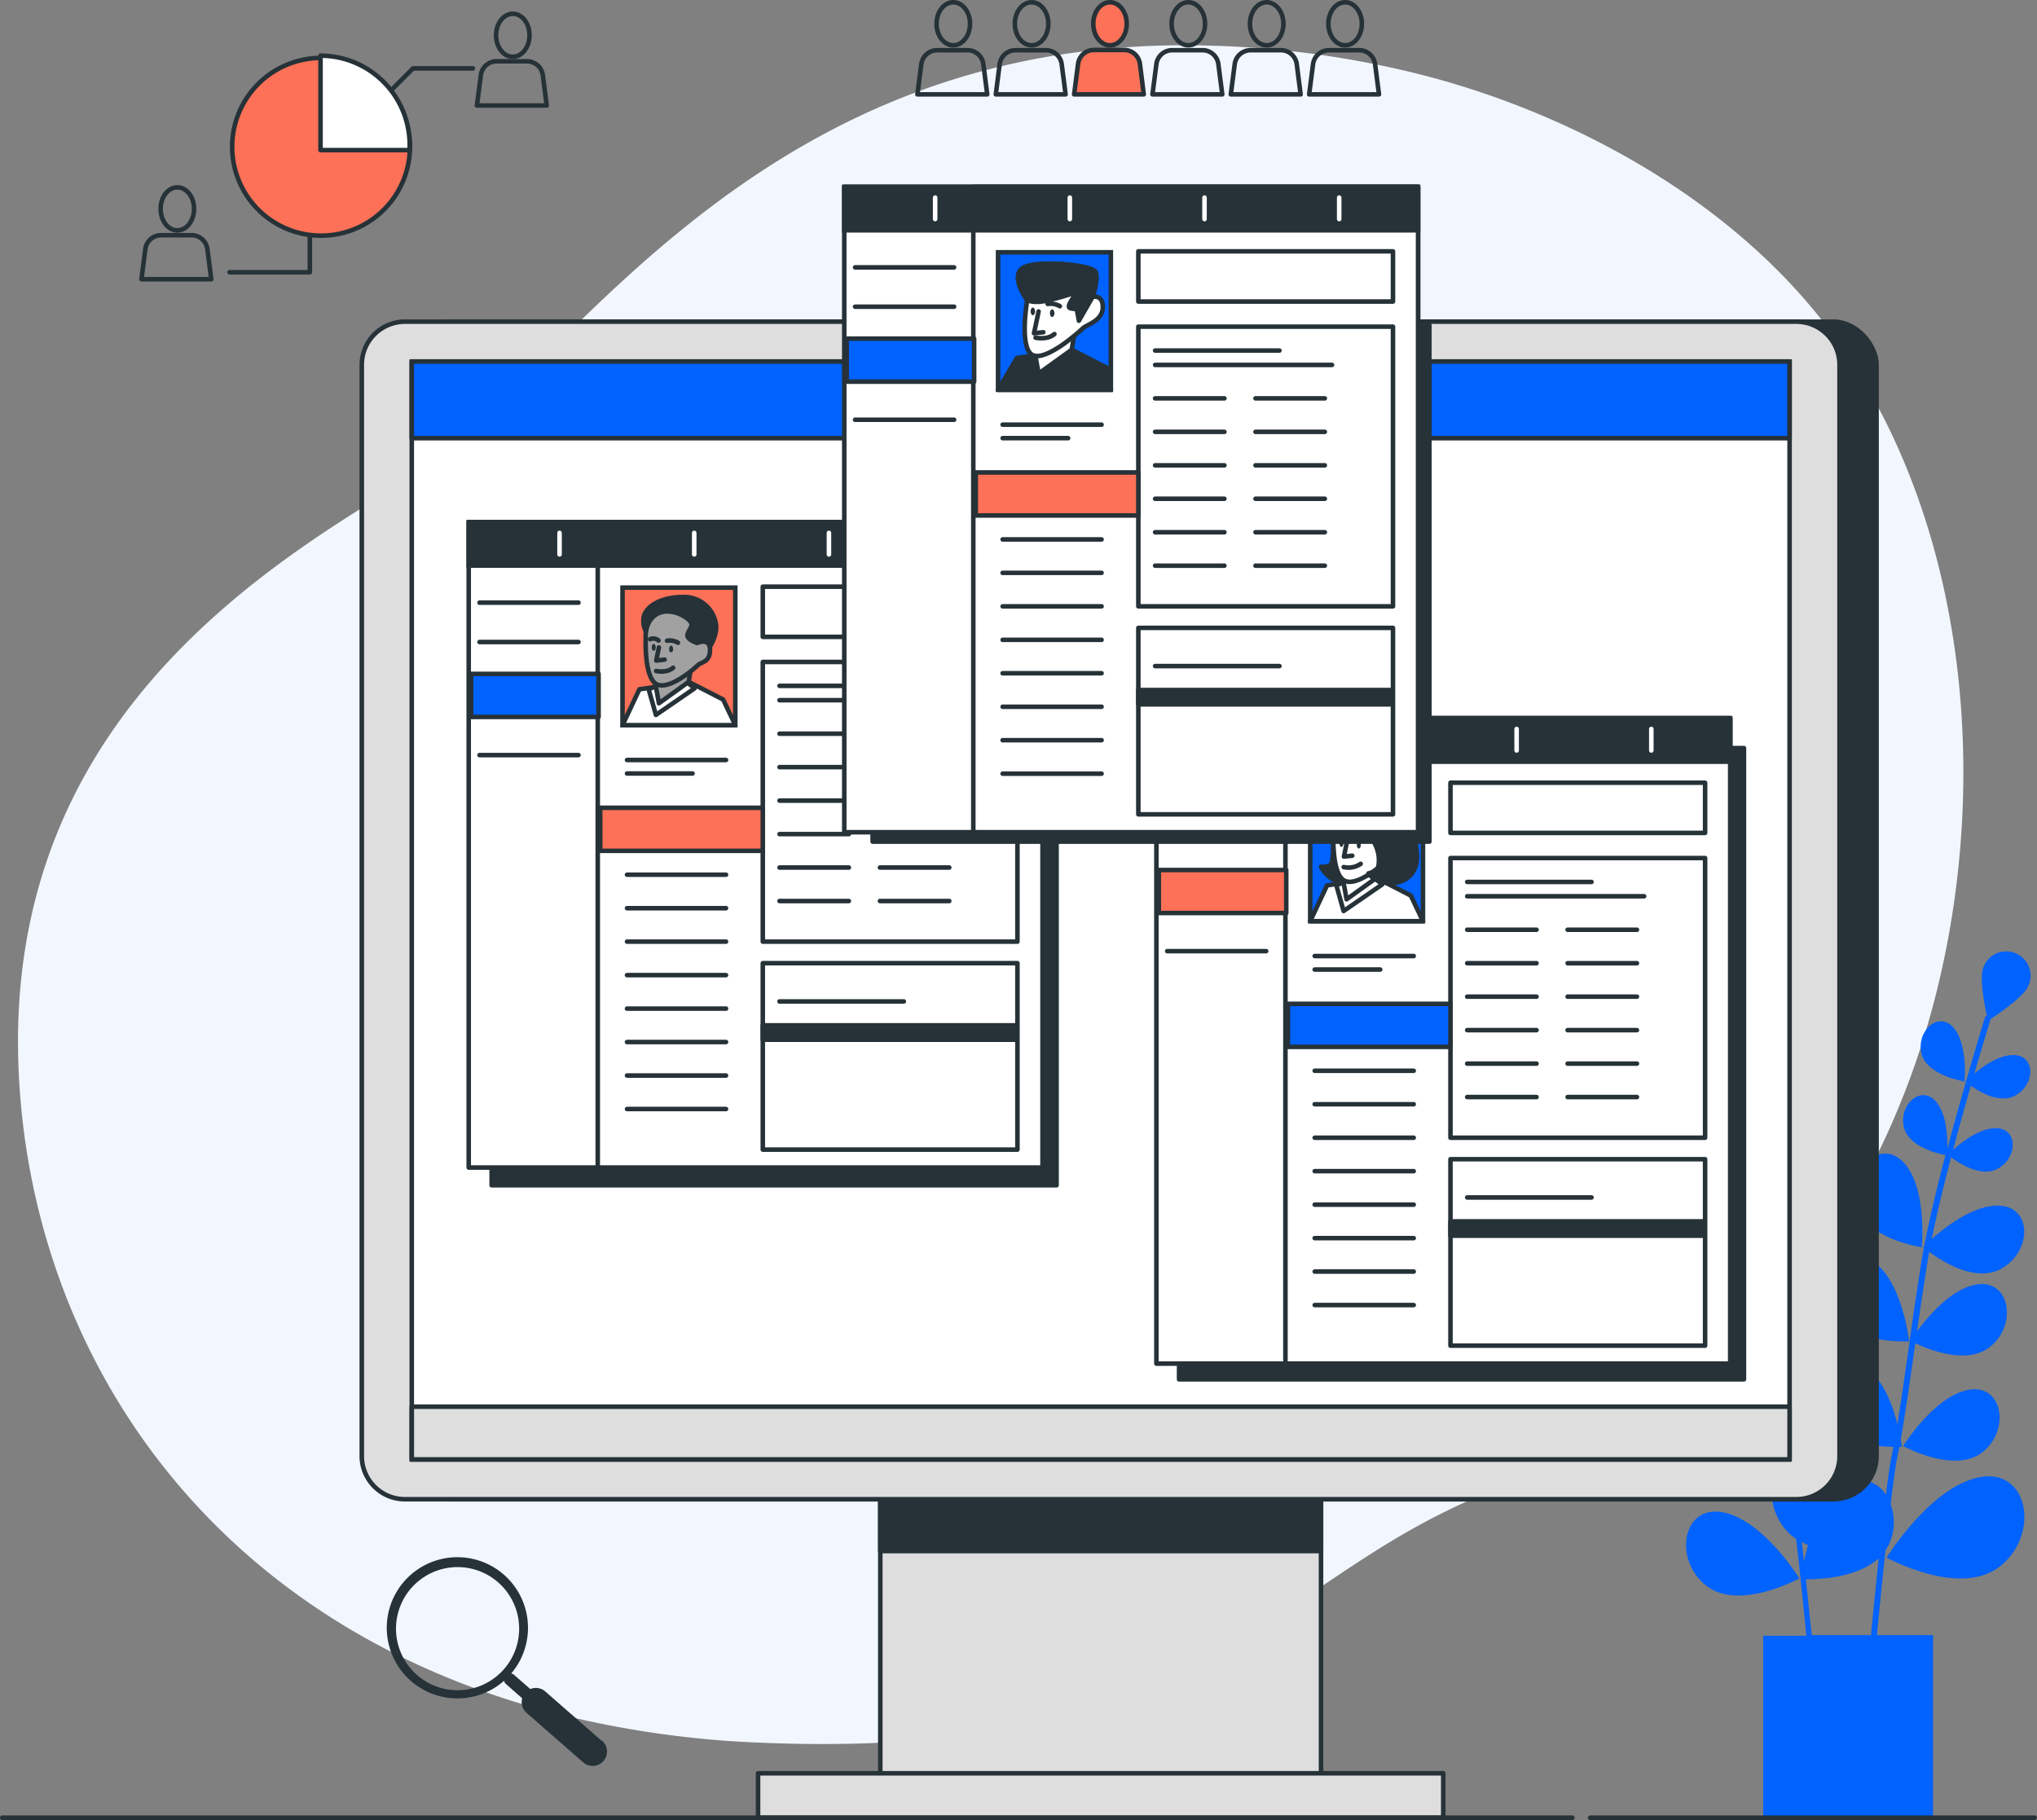 <svg xmlns="http://www.w3.org/2000/svg" width="448.29" height="400.59" viewBox="0 0 448.29 400.59">
  <rect x="0" y="0" width="448.29" height="400.59" fill="#808080" stroke="none"/>
  <g id="Groupe_1365" data-name="Groupe 1365" transform="translate(-399.445 4906.356)">
    <g id="Profiling-bro" transform="translate(368.155 -4949.586)">
      <g id="freepik--background-simple--inject-1327">
        <path id="Tracé_113066" data-name="Tracé 113066" d="M450.83,282.7c-13.56,35.38-41.28,73.68-80.28,85-58.93,17.14-66,63.41-171.53,59.12a218.189,218.189,0,0,1-45.64-6.52,181.472,181.472,0,0,1-21.46-6.95C70.25,389,38.09,335.5,35.42,279.48,31.89,205.8,84.67,170.68,119,150.12S194.63,49.88,298.43,53.3A211.579,211.579,0,0,1,345.34,60c34.93,9.21,70.43,29.57,91.07,59.34q2.31,3.36,4.44,6.86C468.46,171.8,469.33,234.45,450.83,282.7Z" fill="#f2f7ff"/>
      </g>
      <g id="freepik--magnifying-glass--inject-1327">
        <path id="Tracé_113068" data-name="Tracé 113068" d="M163.7,426.39l-12.42-10.87A3.14,3.14,0,0,0,148,415l-3.57-3.12a1.33,1.33,0,0,0-.63-.31,15.54,15.54,0,1,0-1.58,1.61,1.35,1.35,0,0,0,.43.73l3.56,3.12a3.17,3.17,0,0,0,1,3.24l12.42,10.86a3.16,3.16,0,0,0,4.17-4.75ZM132,415.26a13.55,13.55,0,1,1,13.54-13.54A13.55,13.55,0,0,1,132,415.26Z" fill="#263238"/>
      </g>
      <g id="freepik--people-icons--inject-1327">
        <path id="Tracé_113069" data-name="Tracé 113069" d="M244.77,48.46c0,2.62-1.65,4.74-3.69,4.74s-3.68-2.12-3.68-4.74,1.65-4.73,3.68-4.73S244.77,45.85,244.77,48.46Z" fill="none" stroke="#263238" stroke-linecap="round" stroke-linejoin="round" stroke-width="1"/>
        <path id="Tracé_113070" data-name="Tracé 113070" d="M248.55,64H233.19l.86-6.66a3.52,3.52,0,0,1,3.48-3.06h6.69a3.52,3.52,0,0,1,3.48,3.06Z" fill="none" stroke="#263238" stroke-linecap="round" stroke-linejoin="round" stroke-width="1"/>
        <path id="Tracé_113071" data-name="Tracé 113071" d="M262,48.46c0,2.62-1.65,4.74-3.68,4.74s-3.69-2.12-3.69-4.74,1.65-4.73,3.69-4.73S262,45.85,262,48.46Z" fill="none" stroke="#263238" stroke-linecap="round" stroke-linejoin="round" stroke-width="1"/>
        <path id="Tracé_113072" data-name="Tracé 113072" d="M265.8,64H250.44l.85-6.66a3.52,3.52,0,0,1,3.48-3.06h6.69a3.52,3.52,0,0,1,3.48,3.06Z" fill="none" stroke="#263238" stroke-linecap="round" stroke-linejoin="round" stroke-width="1"/>
        <path id="Tracé_113073" data-name="Tracé 113073" d="M279.25,48.46c0,2.62-1.65,4.74-3.68,4.74s-3.68-2.12-3.68-4.74,1.64-4.73,3.68-4.73S279.25,45.85,279.25,48.46Z" fill="#fc7157" stroke="#263238" stroke-linecap="round" stroke-linejoin="round" stroke-width="1"/>
        <path id="Tracé_113074" data-name="Tracé 113074" d="M283,64H267.68l.86-6.66A3.5,3.5,0,0,1,272,54.23h6.68a3.51,3.51,0,0,1,3.48,3.06Z" fill="#fc7157" stroke="#263238" stroke-linecap="round" stroke-linejoin="round" stroke-width="1"/>
        <path id="Tracé_113075" data-name="Tracé 113075" d="M296.49,48.46c0,2.62-1.65,4.74-3.68,4.74s-3.68-2.12-3.68-4.74,1.65-4.73,3.68-4.73S296.49,45.85,296.49,48.46Z" fill="none" stroke="#263238" stroke-linecap="round" stroke-linejoin="round" stroke-width="1"/>
        <path id="Tracé_113076" data-name="Tracé 113076" d="M300.28,64H284.92l.86-6.66a3.5,3.5,0,0,1,3.48-3.06h6.68a3.5,3.5,0,0,1,3.48,3.06Z" fill="none" stroke="#263238" stroke-linecap="round" stroke-linejoin="round" stroke-width="1"/>
        <path id="Tracé_113077" data-name="Tracé 113077" d="M313.74,48.46c0,2.62-1.65,4.74-3.69,4.74s-3.68-2.12-3.68-4.74,1.65-4.73,3.68-4.73S313.74,45.85,313.74,48.46Z" fill="none" stroke="#263238" stroke-linecap="round" stroke-linejoin="round" stroke-width="1"/>
        <path id="Tracé_113078" data-name="Tracé 113078" d="M317.52,64H302.16l.86-6.66a3.52,3.52,0,0,1,3.48-3.06h6.68a3.52,3.52,0,0,1,3.49,3.06Z" fill="none" stroke="#263238" stroke-linecap="round" stroke-linejoin="round" stroke-width="1"/>
        <path id="Tracé_113079" data-name="Tracé 113079" d="M331,48.46c0,2.62-1.65,4.74-3.68,4.74s-3.69-2.12-3.69-4.74,1.65-4.73,3.69-4.73S331,45.85,331,48.46Z" fill="none" stroke="#263238" stroke-linecap="round" stroke-linejoin="round" stroke-width="1"/>
        <path id="Tracé_113080" data-name="Tracé 113080" d="M334.77,64H319.4l.86-6.66a3.52,3.52,0,0,1,3.48-3.06h6.69a3.52,3.52,0,0,1,3.48,3.06Z" fill="none" stroke="#263238" stroke-linecap="round" stroke-linejoin="round" stroke-width="1"/>
      </g>
      <g id="freepik--Chart--inject-1327">
        <path id="Tracé_113081" data-name="Tracé 113081" d="M121.5,75.15v.78a19.56,19.56,0,1,1,0-.78Z" fill="#fc7157" stroke="#263238" stroke-linecap="round" stroke-linejoin="round" stroke-width="1"/>
        <path id="Tracé_113082" data-name="Tracé 113082" d="M101.83,55.48V76.27h19.62V75.15a19.67,19.67,0,0,0-19.62-19.67Z" fill="#fff" stroke="#263238" stroke-linecap="round" stroke-linejoin="round" stroke-width="1"/>
        <path id="Tracé_113083" data-name="Tracé 113083" d="M147.82,51c0,2.61-1.65,4.73-3.68,4.73s-3.68-2.12-3.68-4.73,1.64-4.74,3.68-4.74S147.82,48.34,147.82,51Z" fill="none" stroke="#263238" stroke-linecap="round" stroke-linejoin="round" stroke-width="1"/>
        <path id="Tracé_113084" data-name="Tracé 113084" d="M151.61,66.45H136.25l.86-6.66a3.5,3.5,0,0,1,3.48-3.07h6.68a3.51,3.51,0,0,1,3.48,3.07Z" fill="none" stroke="#263238" stroke-linecap="round" stroke-linejoin="round" stroke-width="1"/>
        <path id="Tracé_113085" data-name="Tracé 113085" d="M74,89.2c0,2.62-1.65,4.74-3.68,4.74s-3.68-2.12-3.68-4.74,1.64-4.73,3.68-4.73S74,86.59,74,89.2Z" fill="none" stroke="#263238" stroke-linecap="round" stroke-linejoin="round" stroke-width="1"/>
        <path id="Tracé_113086" data-name="Tracé 113086" d="M77.78,104.69H62.42L63.28,98a3.5,3.5,0,0,1,3.48-3h6.68a3.51,3.51,0,0,1,3.48,3Z" fill="none" stroke="#263238" stroke-linecap="round" stroke-linejoin="round" stroke-width="1"/>
        <path id="Tracé_113087" data-name="Tracé 113087" d="M117.42,63.05l4.77-4.77h13.18" fill="none" stroke="#263238" stroke-linecap="round" stroke-linejoin="round" stroke-width="1"/>
        <path id="Tracé_113088" data-name="Tracé 113088" d="M99.48,95.02v8.14H81.81" fill="none" stroke="#263238" stroke-linecap="round" stroke-linejoin="round" stroke-width="1"/>
      </g>
      <g id="freepik--Plant--inject-1327">
        <path id="Tracé_113089" data-name="Tracé 113089" d="M463.62,281.25s.82-8.19-2.46-11.88-8.19.82-7,5.74S463.62,281.25,463.62,281.25Z" fill="#0062ff"/>
        <path id="Tracé_113090" data-name="Tracé 113090" d="M454.21,317.77s1.27-12.78-3.83-18.52-12.78,1.27-10.86,8.94S454.21,317.77,454.21,317.77Z" fill="#0062ff"/>
        <path id="Tracé_113091" data-name="Tracé 113091" d="M451.44,338.46s-1.4-12.76-7.59-17.32-12.23,3.91-8.77,11S451.44,338.46,451.44,338.46Z" fill="#0062ff"/>
        <path id="Tracé_113092" data-name="Tracé 113092" d="M464.44,349.15c-7.55,1.45-14.31,12.36-14.31,12.36s11.31,6.25,17.49,1.33S472,347.69,464.44,349.15Z" fill="#0062ff"/>
        <path id="Tracé_113093" data-name="Tracé 113093" d="M466.94,368.37c-10.8,2.08-20.47,17.69-20.47,17.69s16.17,8.94,25,1.91S477.74,366.29,466.94,368.37Z" fill="#0062ff"/>
        <path id="Tracé_113094" data-name="Tracé 113094" d="M446.24,384.47a9.606,9.606,0,0,0,.64-1.08,11.55,11.55,0,0,0,.49-9.05c.57-4.74,1.08-8.58,1.45-10.31.16-.74.32-1.52.47-2.34h.54s-.07-.61-.24-1.61c.87-4.84,1.74-10.92,2.78-18.19.14-1,.28-2,.43-3,2.94,1.39,11.39,4.81,16.43.8,6.18-4.92,4.37-15.15-3.18-13.7-5.46,1.05-10.5,7.05-12.88,10.29.67-4.62,1.4-9.58,2.22-14.77.14-.88.3-1.79.47-2.74,2.9,2.14,10,6.63,15.5,3.89,7.07-3.52,7.43-13.91-.26-14.06-5.54-.1-11.69,4.68-14.7,7.36,1.11-5.47,2.64-11.79,4.28-18,1.76,1.32,6.47,4.4,10.08,2.6,4.54-2.26,4.77-8.93-.17-9-3.59-.07-7.57,3.05-9.48,4.76,1.32-5,2.68-9.83,3.91-14.12,2,1.44,6.28,3.92,9.61,2.26,4.53-2.26,4.76-8.92-.17-9-3.13-.06-6.57,2.32-8.66,4.06,1.8-6.22,3.21-10.81,3.58-12,1.83-1.22,7.37-5,8.29-7.29a5.35,5.35,0,1,0-9.91-4c-.89,2.18.29,8.33.81,10.72l-.33-.1c-.05.15-1.89,6.09-4.26,14.34l-.15.15.09.07c-1.28,4.45-2.71,9.55-4.09,14.77.08-2.48-.07-7.79-2.54-10.55-3.27-3.69-8.19.81-7,5.73,1.1,4.4,7.76,5.84,9.16,6.1-1.84,7-3.56,14.16-4.7,20.1l-.25.26.18.15c-.23,1.19-.43,2.34-.6,3.43-1.17,7.39-2.16,14.31-3,20.42-.82,5.73-1.53,10.72-2.22,14.94-1-4.09-3-9.59-6.64-12.27a5.53,5.53,0,0,0-4.78-1.11c.3-4.85-3.8-9.06-8-6-5.09,3.74-6.25,14.23-6.25,14.23a23.081,23.081,0,0,0,9.31-1.52,9.79,9.79,0,0,0,.95,5.32,5,5,0,0,0-2.69,1,11.35,11.35,0,0,0-3.07,3.74,8.38,8.38,0,0,0-3.06,2c-.36-2.42-.74-5-1.15-7.92-.72-5-1.53-10.71-2.49-16.79-.14-.89-.3-1.84-.49-2.82l.15-.12-.21-.21c-.94-4.89-2.35-10.75-3.86-16.52,1.14-.21,6.62-1.4,7.53-5,1-4-3-7.74-5.73-4.71-2,2.28-2.15,6.64-2.08,8.67-1.14-4.28-2.31-8.48-3.36-12.14l.07-.06-.12-.12c-1.95-6.77-3.47-11.66-3.5-11.78l-.27.08c.42-2,1.39-7,.66-8.81a4.392,4.392,0,0,0-8.14,3.3c.75,1.87,5.3,5,6.81,6,.3,1,1.46,4.75,2.94,9.87-1.72-1.43-4.54-3.39-7.12-3.34-4,.08-3.86,5.56-.13,7.42,2.73,1.36,6.22-.68,7.89-1.86,1,3.52,2.13,7.52,3.21,11.6-1.57-1.4-4.84-4-7.79-3.91-4,.08-3.86,5.55-.14,7.41,3,1.48,6.84-1.05,8.29-2.14,1.34,5.13,2.61,10.33,3.51,14.82-2.47-2.2-7.53-6.13-12.08-6-6.31.12-6,8.66-.21,11.56,4.51,2.25,10.35-1.45,12.74-3.21.14.78.27,1.54.38,2.25.68,4.28,1.28,8.35,1.83,12.15-1.95-2.67-6.1-7.6-10.59-8.46-6.2-1.19-7.69,7.22-2.61,11.26,4.15,3.29,11.09.49,13.51-.66.12.84.24,1.68.35,2.49.46,3.23.88,6.16,1.28,8.81a12.16,12.16,0,0,0-2,3.91c-2.21-2.67-5.61-6-9.25-6.74-6.21-1.19-7.69,7.22-2.61,11.26,3.22,2.57,8.14,1.43,11.31.26a14,14,0,0,0,1.42,5.44,12.22,12.22,0,0,0,4,4.58c.79,6.74,1.67,15.4,2.25,21.3h-9.51v40.19H456.7V403.13H444.34C444.81,398.28,445.51,391.27,446.24,384.47ZM448,361.68c-.14.73-.28,1.42-.42,2.08-.33,1.53-.76,4.62-1.24,8.5A6.85,6.85,0,0,0,441,369a27.213,27.213,0,0,0-2.74-4.36,8,8,0,0,0,.26-4.75,26,26,0,0,0,9.48,1.79Zm-20.2,20.91q.68.41,1.38.75c-.37,1.31-.66,2.55-.89,3.63C428.13,385.46,428,384,427.8,382.59Zm.91,8.25c2.94,0,11.25-.32,15.91-4.52h.12c-.66,6.22-1.27,12.41-1.7,16.81H430C429.62,399.68,429.18,395.27,428.71,390.84Z" fill="#0062ff"/>
        <path id="Tracé_113095" data-name="Tracé 113095" d="M420.94,299.44c1-4-3-7.75-5.73-4.71s-2,9.76-2,9.76S419.93,303.48,420.94,299.44Z" fill="#0062ff"/>
        <path id="Tracé_113096" data-name="Tracé 113096" d="M420.93,334.5s10.5-1.57,12.07-7.87-4.72-12.07-8.92-7.35S420.93,334.5,420.93,334.5Z" fill="#0062ff"/>
        <path id="Tracé_113097" data-name="Tracé 113097" d="M410.46,376.09c-8.87-1.71-11,10.33-3.73,16.11s20.56-1.57,20.56-1.57S419.34,377.8,410.46,376.09Z" fill="#0062ff"/>
      </g>
      <g id="freepik--Device--inject-1327">
        <rect id="Rectangle_2756" data-name="Rectangle 2756" width="323.58" height="259.19" rx="9.5" transform="translate(120.69 114.03)" fill="#263238" stroke="#263238" stroke-linecap="round" stroke-linejoin="round" stroke-width="1"/>
        <rect id="Rectangle_2757" data-name="Rectangle 2757" width="96.99" height="255.12" transform="translate(225.02 188.2)" fill="#dedede" stroke="#263238" stroke-linecap="round" stroke-linejoin="round" stroke-width="1"/>
        <rect id="Rectangle_2758" data-name="Rectangle 2758" width="96.99" height="199.69" transform="translate(225.02 184.94)" fill="#263238" stroke="#263238" stroke-linecap="round" stroke-linejoin="round" stroke-width="1"/>
        <rect id="Rectangle_2759" data-name="Rectangle 2759" width="150.79" height="9.78" transform="translate(198.12 433.54)" fill="#dedede" stroke="#263238" stroke-linecap="round" stroke-linejoin="round" stroke-width="1"/>
        <path id="Tracé_113874" data-name="Tracé 113874" d="M9.5,0H315.71a9.5,9.5,0,0,1,9.5,9.5V249.69a9.5,9.5,0,0,1-9.5,9.5H9.5a9.5,9.5,0,0,1-9.5-9.5V9.5A9.5,9.5,0,0,1,9.5,0Z" transform="translate(110.91 114.03)" fill="#dedede" stroke="#263238" stroke-linecap="round" stroke-width="1"/>
        <rect id="Rectangle_2761" data-name="Rectangle 2761" width="303.22" height="241.67" transform="translate(121.91 122.8)" fill="#fff" stroke="#263238" stroke-miterlimit="10" stroke-width="1"/>
        <rect id="Rectangle_2762" data-name="Rectangle 2762" width="303.22" height="11.61" transform="translate(121.91 352.85)" fill="#dedede" stroke="#263238" stroke-linecap="round" stroke-linejoin="round" stroke-width="1"/>
        <rect id="Rectangle_2763" data-name="Rectangle 2763" width="303.22" height="16.88" transform="translate(121.91 122.8)" fill="#0062ff" stroke="#263238" stroke-linecap="round" stroke-linejoin="round" stroke-width="1"/>
      </g>
      <g id="freepik--Floor--inject-1327">
        <line id="Ligne_2307" data-name="Ligne 2307" x2="97.84" transform="translate(381.24 443.32)" fill="none" stroke="#263238" stroke-linecap="round" stroke-linejoin="round" stroke-width="1"/>
        <line id="Ligne_2308" data-name="Ligne 2308" x2="345.55" transform="translate(31.79 443.32)" fill="none" stroke="#263238" stroke-linecap="round" stroke-linejoin="round" stroke-width="1"/>
      </g>
      <g id="freepik--profile-3--inject-1327">
        <rect id="Rectangle_2764" data-name="Rectangle 2764" width="124.32" height="138.94" transform="translate(290.77 207.89)" fill="#263238" stroke="#263238" stroke-linecap="round" stroke-linejoin="round" stroke-width="1"/>
        <rect id="Rectangle_2765" data-name="Rectangle 2765" width="126.28" height="142.06" transform="translate(285.78 201.31)" fill="#fff" stroke="#263238" stroke-linecap="round" stroke-linejoin="round" stroke-width="1"/>
        <rect id="Rectangle_2766" data-name="Rectangle 2766" width="97.88" height="142.06" transform="translate(314.18 201.31)" fill="#fff" stroke="#263238" stroke-linecap="round" stroke-linejoin="round" stroke-width="1"/>
        <rect id="Rectangle_2767" data-name="Rectangle 2767" width="126.28" height="9.57" transform="translate(285.78 201.31)" fill="#263238" stroke="#263238" stroke-miterlimit="10" stroke-width="1"/>
        <rect id="Rectangle_2768" data-name="Rectangle 2768" width="24.82" height="30.27" transform="translate(319.63 215.72)" fill="#0062ff" stroke="#263238" stroke-miterlimit="10" stroke-width="1"/>
        <path id="Tracé_113125" data-name="Tracé 113125" d="M324.57,224.84s.55,8.25-.55,8.8a3.34,3.34,0,0,1-2,.36,6.87,6.87,0,0,0,3.66,3.3c2.57.92,4.58-1.46,4.58-1.46l-2.75-11.37Z" fill="#263238" stroke="#263238" stroke-linecap="round" stroke-linejoin="round" stroke-width="1"/>
        <path id="Tracé_113126" data-name="Tracé 113126" d="M319.63,245.99l3.71-7.89,10.85-1.64,7.58,3.89,2.68,5.64Z" fill="#fff" stroke="#263238" stroke-linecap="round" stroke-linejoin="round" stroke-width="1"/>
        <path id="Tracé_113127" data-name="Tracé 113127" d="M325.38,238.06l1.6,5.69,8.52-5.86-3.05-2.42Z" fill="#fff" stroke="#263238" stroke-linecap="round" stroke-linejoin="round" stroke-width="1"/>
        <path id="Tracé_113128" data-name="Tracé 113128" d="M334.81,232.78l-.62,3.68-6.55,4.71-.82-4.5Z" fill="#fff" stroke="#263238" stroke-linecap="round" stroke-linejoin="round" stroke-width="1"/>
        <path id="Tracé_113129" data-name="Tracé 113129" d="M324.73,227s-.38,8.54,2.4,10.05,8.5-3.6,9.14-4.24,4.06-1.51,4.06-4.31-2.13-2.14-2.13-2.14,1.28-3.66.64-5.17-9.51-2-12.29-.31S324.73,227,324.73,227Z" fill="#fff" stroke="#263238" stroke-linecap="round" stroke-linejoin="round" stroke-width="1"/>
        <path id="Tracé_113130" data-name="Tracé 113130" d="M333.37,224.84a2.42,2.42,0,0,0,0,3.3,7.82,7.82,0,0,1,1.28,5.68c-.18,1.28-2.2,1.65-2.2,1.65s.55,1.1,2.93,1.83,6.17.28,7.45-3.38-1.77-11.28-2.86-13.29-7.52-3.67-11.73-2.75-5.87,3.48-5.5,5.13,1.46,2.56,4.21,2.56a40.359,40.359,0,0,0,6.42-.73Z" fill="#263238" stroke="#263238" stroke-linecap="round" stroke-linejoin="round" stroke-width="1"/>
        <path id="Tracé_113131" data-name="Tracé 113131" d="M325.71,227.06a1.75,1.75,0,0,1,1.84.31" fill="none" stroke="#263238" stroke-linecap="round" stroke-linejoin="round" stroke-width="1"/>
        <path id="Tracé_113132" data-name="Tracé 113132" d="M327.64,228.89l-.59,2.88,1.84-.2" fill="none" stroke="#263238" stroke-linecap="round" stroke-linejoin="round" stroke-width="1"/>
        <path id="Tracé_113133" data-name="Tracé 113133" d="M330.77,229.23c0,.42-.2.76-.45.76s-.44-.34-.44-.76.2-.76.44-.76S330.77,228.81,330.77,229.23Z" fill="#263238"/>
        <path id="Tracé_113134" data-name="Tracé 113134" d="M326.94,228.87c0,.42-.19.76-.44.76s-.44-.34-.44-.76.19-.75.44-.75S326.94,228.46,326.94,228.87Z" fill="#263238"/>
        <path id="Tracé_113135" data-name="Tracé 113135" d="M329.43,227.41a3.56,3.56,0,0,1,2.4.44" fill="none" stroke="#263238" stroke-linecap="round" stroke-linejoin="round" stroke-width="1"/>
        <path id="Tracé_113136" data-name="Tracé 113136" d="M327,234.08a4.74,4.74,0,0,0,3.74-.72" fill="none" stroke="#263238" stroke-linecap="round" stroke-linejoin="round" stroke-width="1"/>
        <rect id="Rectangle_2769" data-name="Rectangle 2769" width="56.04" height="11.05" transform="translate(350.5 215.51)" fill="#fff" stroke="#263238" stroke-linecap="round" stroke-linejoin="round" stroke-width="1"/>
        <rect id="Rectangle_2770" data-name="Rectangle 2770" width="56.04" height="61.56" transform="translate(350.5 232.09)" fill="#fff" stroke="#263238" stroke-linecap="round" stroke-linejoin="round" stroke-width="1"/>
        <rect id="Rectangle_2771" data-name="Rectangle 2771" width="56.04" height="41.04" transform="translate(350.5 298.38)" fill="#fff" stroke="#263238" stroke-linecap="round" stroke-linejoin="round" stroke-width="1"/>
        <line id="Ligne_2309" data-name="Ligne 2309" x2="21.79" transform="translate(320.62 253.66)" fill="none" stroke="#263238" stroke-linecap="round" stroke-linejoin="round" stroke-width="1"/>
        <line id="Ligne_2310" data-name="Ligne 2310" x2="21.79" transform="translate(320.62 278.91)" fill="none" stroke="#263238" stroke-linecap="round" stroke-linejoin="round" stroke-width="1"/>
        <line id="Ligne_2311" data-name="Ligne 2311" x2="21.78" transform="translate(288.16 252.58)" fill="none" stroke="#263238" stroke-linecap="round" stroke-linejoin="round" stroke-width="1"/>
        <line id="Ligne_2312" data-name="Ligne 2312" x2="21.78" transform="translate(288.16 227.69)" fill="none" stroke="#263238" stroke-linecap="round" stroke-linejoin="round" stroke-width="1"/>
        <line id="Ligne_2313" data-name="Ligne 2313" x2="21.78" transform="translate(288.16 219.04)" fill="none" stroke="#263238" stroke-linecap="round" stroke-linejoin="round" stroke-width="1"/>
        <line id="Ligne_2314" data-name="Ligne 2314" x2="21.79" transform="translate(320.62 286.28)" fill="none" stroke="#263238" stroke-linecap="round" stroke-linejoin="round" stroke-width="1"/>
        <line id="Ligne_2315" data-name="Ligne 2315" x2="21.79" transform="translate(320.62 293.65)" fill="none" stroke="#263238" stroke-linecap="round" stroke-linejoin="round" stroke-width="1"/>
        <line id="Ligne_2316" data-name="Ligne 2316" x2="21.79" transform="translate(320.62 301.01)" fill="none" stroke="#263238" stroke-linecap="round" stroke-linejoin="round" stroke-width="1"/>
        <line id="Ligne_2317" data-name="Ligne 2317" x2="21.79" transform="translate(320.62 308.38)" fill="none" stroke="#263238" stroke-linecap="round" stroke-linejoin="round" stroke-width="1"/>
        <line id="Ligne_2318" data-name="Ligne 2318" x2="21.79" transform="translate(320.62 315.75)" fill="none" stroke="#263238" stroke-linecap="round" stroke-linejoin="round" stroke-width="1"/>
        <line id="Ligne_2319" data-name="Ligne 2319" x2="21.79" transform="translate(320.62 323.11)" fill="none" stroke="#263238" stroke-linecap="round" stroke-linejoin="round" stroke-width="1"/>
        <line id="Ligne_2320" data-name="Ligne 2320" x2="21.79" transform="translate(320.62 330.48)" fill="none" stroke="#263238" stroke-linecap="round" stroke-linejoin="round" stroke-width="1"/>
        <line id="Ligne_2321" data-name="Ligne 2321" x2="14.42" transform="translate(320.62 256.63)" fill="none" stroke="#263238" stroke-linecap="round" stroke-linejoin="round" stroke-width="1"/>
        <rect id="Rectangle_2772" data-name="Rectangle 2772" width="35.78" height="9.47" transform="translate(314.72 264.18)" fill="#0062ff" stroke="#263238" stroke-linecap="round" stroke-linejoin="round" stroke-width="1"/>
        <rect id="Rectangle_2773" data-name="Rectangle 2773" width="28.05" height="9.47" transform="translate(286.31 234.72)" fill="#fc7157" stroke="#263238" stroke-linecap="round" stroke-linejoin="round" stroke-width="1"/>
        <line id="Ligne_2322" data-name="Ligne 2322" x2="27.36" transform="translate(354.18 237.35)" fill="none" stroke="#263238" stroke-linecap="round" stroke-linejoin="round" stroke-width="1"/>
        <line id="Ligne_2323" data-name="Ligne 2323" x2="27.36" transform="translate(354.18 306.8)" fill="none" stroke="#263238" stroke-linecap="round" stroke-linejoin="round" stroke-width="1"/>
        <line id="Ligne_2324" data-name="Ligne 2324" x2="15.26" transform="translate(354.18 247.87)" fill="none" stroke="#263238" stroke-linecap="round" stroke-linejoin="round" stroke-width="1"/>
        <line id="Ligne_2325" data-name="Ligne 2325" x2="15.26" transform="translate(354.18 255.24)" fill="none" stroke="#263238" stroke-linecap="round" stroke-linejoin="round" stroke-width="1"/>
        <line id="Ligne_2326" data-name="Ligne 2326" x2="15.26" transform="translate(354.18 262.6)" fill="none" stroke="#263238" stroke-linecap="round" stroke-linejoin="round" stroke-width="1"/>
        <line id="Ligne_2327" data-name="Ligne 2327" x2="15.26" transform="translate(354.18 269.97)" fill="none" stroke="#263238" stroke-linecap="round" stroke-linejoin="round" stroke-width="1"/>
        <line id="Ligne_2328" data-name="Ligne 2328" x2="15.26" transform="translate(354.18 277.34)" fill="none" stroke="#263238" stroke-linecap="round" stroke-linejoin="round" stroke-width="1"/>
        <line id="Ligne_2329" data-name="Ligne 2329" x2="15.26" transform="translate(354.18 284.7)" fill="none" stroke="#263238" stroke-linecap="round" stroke-linejoin="round" stroke-width="1"/>
        <line id="Ligne_2330" data-name="Ligne 2330" x2="15.26" transform="translate(376.28 247.87)" fill="none" stroke="#263238" stroke-linecap="round" stroke-linejoin="round" stroke-width="1"/>
        <line id="Ligne_2331" data-name="Ligne 2331" x2="15.26" transform="translate(376.28 255.24)" fill="none" stroke="#263238" stroke-linecap="round" stroke-linejoin="round" stroke-width="1"/>
        <line id="Ligne_2332" data-name="Ligne 2332" x2="15.26" transform="translate(376.28 262.6)" fill="none" stroke="#263238" stroke-linecap="round" stroke-linejoin="round" stroke-width="1"/>
        <line id="Ligne_2333" data-name="Ligne 2333" x2="15.26" transform="translate(376.28 269.97)" fill="none" stroke="#263238" stroke-linecap="round" stroke-linejoin="round" stroke-width="1"/>
        <line id="Ligne_2334" data-name="Ligne 2334" x2="15.26" transform="translate(376.28 277.34)" fill="none" stroke="#263238" stroke-linecap="round" stroke-linejoin="round" stroke-width="1"/>
        <line id="Ligne_2335" data-name="Ligne 2335" x2="15.26" transform="translate(376.28 284.7)" fill="none" stroke="#263238" stroke-linecap="round" stroke-linejoin="round" stroke-width="1"/>
        <line id="Ligne_2336" data-name="Ligne 2336" x2="38.94" transform="translate(354.18 240.5)" fill="none" stroke="#263238" stroke-linecap="round" stroke-linejoin="round" stroke-width="1"/>
        <rect id="Rectangle_2774" data-name="Rectangle 2774" width="55.77" height="3.16" transform="translate(350.5 312.06)" fill="#263238" stroke="#263238" stroke-linecap="round" stroke-linejoin="round" stroke-width="1"/>
        <line id="Ligne_2337" data-name="Ligne 2337" y2="4.74" transform="translate(305.77 203.67)" fill="none" stroke="#fff" stroke-linecap="round" stroke-linejoin="round" stroke-width="1"/>
        <line id="Ligne_2338" data-name="Ligne 2338" y2="4.74" transform="translate(335.41 203.67)" fill="none" stroke="#fff" stroke-linecap="round" stroke-linejoin="round" stroke-width="1"/>
        <line id="Ligne_2339" data-name="Ligne 2339" y2="4.74" transform="translate(365.06 203.67)" fill="none" stroke="#fff" stroke-linecap="round" stroke-linejoin="round" stroke-width="1"/>
        <line id="Ligne_2340" data-name="Ligne 2340" y2="4.74" transform="translate(394.7 203.67)" fill="none" stroke="#fff" stroke-linecap="round" stroke-linejoin="round" stroke-width="1"/>
      </g>
      <g id="freepik--profile-1--inject-1327">
        <rect id="Rectangle_2775" data-name="Rectangle 2775" width="124.32" height="138.94" transform="translate(139.49 165.17)" fill="#263238" stroke="#263238" stroke-linecap="round" stroke-linejoin="round" stroke-width="1"/>
        <rect id="Rectangle_2776" data-name="Rectangle 2776" width="126.28" height="142.06" transform="translate(134.44 158.15)" fill="#fff" stroke="#263238" stroke-linecap="round" stroke-linejoin="round" stroke-width="1"/>
        <rect id="Rectangle_2777" data-name="Rectangle 2777" width="97.88" height="142.06" transform="translate(162.84 158.15)" fill="#fff" stroke="#263238" stroke-linecap="round" stroke-linejoin="round" stroke-width="1"/>
        <rect id="Rectangle_2778" data-name="Rectangle 2778" width="126.28" height="9.57" transform="translate(134.44 158.15)" fill="#263238" stroke="#263238" stroke-miterlimit="10" stroke-width="1"/>
        <rect id="Rectangle_2779" data-name="Rectangle 2779" width="24.82" height="30.27" transform="translate(168.29 172.57)" fill="#fc7157" stroke="#263238" stroke-miterlimit="10" stroke-width="1"/>
        <path id="Tracé_113142" data-name="Tracé 113142" d="M168.29,202.84l3.71-7.89,10.85-1.64,7.58,3.89,2.68,5.64Z" fill="#fff" stroke="#263238" stroke-linecap="round" stroke-linejoin="round" stroke-width="1"/>
        <path id="Tracé_113143" data-name="Tracé 113143" d="M174.04,194.91l1.6,5.68,8.52-5.86-3.05-2.41Z" fill="#fff" stroke="#263238" stroke-linecap="round" stroke-linejoin="round" stroke-width="1"/>
        <path id="Tracé_113144" data-name="Tracé 113144" d="M183.47,189.63l-.62,3.68-6.55,4.71-.82-4.5Z" fill="#a1a1a1" stroke="#263238" stroke-linecap="round" stroke-linejoin="round" stroke-width="1"/>
        <path id="Tracé_113145" data-name="Tracé 113145" d="M173.42,183.07a5.21,5.21,0,0,1-.87-4.46c.75-2.48,4.22-4.47,8.93-4.47a7.56,7.56,0,0,1,7.81,6.08c.74,3.1-2.23,7.44-3.1,7.68s-1.24.75-2,.25-1-7.19-2.73-7.56-6.32.25-6.32.25Z" fill="#263238"/>
        <path id="Tracé_113146" data-name="Tracé 113146" d="M173.39,183.83s-.38,8.54,2.4,10,8.5-3.59,9.14-4.24,2.62-.54,2.62-3.34-2.85-1.49-2.85-1.49-1.89-.63-2.11-1.48,1.2-2.08.87-2.85c-.64-1.51-4.9-3.71-7.68-2S173.39,183.83,173.39,183.83Z" fill="#a1a1a1" stroke="#263238" stroke-linecap="round" stroke-linejoin="round" stroke-width="1"/>
        <path id="Tracé_113147" data-name="Tracé 113147" d="M174.37,183.91a1.76,1.76,0,0,1,1.84.3" fill="none" stroke="#263238" stroke-linecap="round" stroke-linejoin="round" stroke-width="1"/>
        <path id="Tracé_113148" data-name="Tracé 113148" d="M176.3,185.74l-.59,2.88,1.85-.21" fill="none" stroke="#263238" stroke-linecap="round" stroke-linejoin="round" stroke-width="1"/>
        <path id="Tracé_113149" data-name="Tracé 113149" d="M179.43,186.08c0,.42-.2.75-.45.75s-.44-.33-.44-.75.2-.76.44-.76S179.43,185.66,179.43,186.08Z" fill="#263238"/>
        <path id="Tracé_113150" data-name="Tracé 113150" d="M175.6,185.72c0,.42-.19.76-.44.76s-.44-.34-.44-.76.19-.75.44-.75S175.6,185.3,175.6,185.72Z" fill="#263238"/>
        <path id="Tracé_113151" data-name="Tracé 113151" d="M178.09,184.26a3.56,3.56,0,0,1,2.4.44" fill="none" stroke="#263238" stroke-linecap="round" stroke-linejoin="round" stroke-width="1"/>
        <path id="Tracé_113152" data-name="Tracé 113152" d="M175.69,190.92s2.32.54,3.74-.71" fill="none" stroke="#263238" stroke-linecap="round" stroke-linejoin="round" stroke-width="1"/>
        <rect id="Rectangle_2780" data-name="Rectangle 2780" width="56.04" height="11.05" transform="translate(199.16 172.36)" fill="#fff" stroke="#263238" stroke-linecap="round" stroke-linejoin="round" stroke-width="1"/>
        <path id="Tracé_113155" data-name="Tracé 113155" d="M225.81,174.04l.89,2.74h2.88l-2.33,1.7.89,2.74-2.33-1.7-2.33,1.7.89-2.74-2.33-1.7h2.88Z" fill="#919191"/>
        <path id="Tracé_113156" data-name="Tracé 113156" d="M235.85,174.04l.89,2.74h2.88l-2.33,1.7.89,2.74-2.33-1.7-2.33,1.7.89-2.74-2.33-1.7h2.88Z" fill="#919191"/>
        <path id="Tracé_113157" data-name="Tracé 113157" d="M245.89,174.04l.89,2.74h2.88l-2.33,1.7.89,2.74-2.33-1.7-2.33,1.7.89-2.74-2.33-1.7H245Z" fill="#919191"/>
        <rect id="Rectangle_2781" data-name="Rectangle 2781" width="56.04" height="61.56" transform="translate(199.16 188.93)" fill="#fff" stroke="#263238" stroke-linecap="round" stroke-linejoin="round" stroke-width="1"/>
        <rect id="Rectangle_2782" data-name="Rectangle 2782" width="56.04" height="41.04" transform="translate(199.16 255.23)" fill="#fff" stroke="#263238" stroke-linecap="round" stroke-linejoin="round" stroke-width="1"/>
        <line id="Ligne_2341" data-name="Ligne 2341" x2="21.79" transform="translate(169.28 210.51)" fill="none" stroke="#263238" stroke-linecap="round" stroke-linejoin="round" stroke-width="1"/>
        <line id="Ligne_2342" data-name="Ligne 2342" x2="21.79" transform="translate(169.28 235.76)" fill="none" stroke="#263238" stroke-linecap="round" stroke-linejoin="round" stroke-width="1"/>
        <line id="Ligne_2343" data-name="Ligne 2343" x2="21.78" transform="translate(136.82 209.43)" fill="none" stroke="#263238" stroke-linecap="round" stroke-linejoin="round" stroke-width="1"/>
        <line id="Ligne_2344" data-name="Ligne 2344" x2="21.78" transform="translate(136.82 184.54)" fill="none" stroke="#263238" stroke-linecap="round" stroke-linejoin="round" stroke-width="1"/>
        <line id="Ligne_2345" data-name="Ligne 2345" x2="21.78" transform="translate(136.82 175.88)" fill="none" stroke="#263238" stroke-linecap="round" stroke-linejoin="round" stroke-width="1"/>
        <line id="Ligne_2346" data-name="Ligne 2346" x2="21.79" transform="translate(169.28 243.13)" fill="none" stroke="#263238" stroke-linecap="round" stroke-linejoin="round" stroke-width="1"/>
        <line id="Ligne_2347" data-name="Ligne 2347" x2="21.79" transform="translate(169.28 250.49)" fill="none" stroke="#263238" stroke-linecap="round" stroke-linejoin="round" stroke-width="1"/>
        <line id="Ligne_2348" data-name="Ligne 2348" x2="21.79" transform="translate(169.28 257.86)" fill="none" stroke="#263238" stroke-linecap="round" stroke-linejoin="round" stroke-width="1"/>
        <line id="Ligne_2349" data-name="Ligne 2349" x2="21.79" transform="translate(169.28 265.23)" fill="none" stroke="#263238" stroke-linecap="round" stroke-linejoin="round" stroke-width="1"/>
        <line id="Ligne_2350" data-name="Ligne 2350" x2="21.79" transform="translate(169.28 272.59)" fill="none" stroke="#263238" stroke-linecap="round" stroke-linejoin="round" stroke-width="1"/>
        <line id="Ligne_2351" data-name="Ligne 2351" x2="21.79" transform="translate(169.28 279.96)" fill="none" stroke="#263238" stroke-linecap="round" stroke-linejoin="round" stroke-width="1"/>
        <line id="Ligne_2352" data-name="Ligne 2352" x2="21.79" transform="translate(169.28 287.33)" fill="none" stroke="#263238" stroke-linecap="round" stroke-linejoin="round" stroke-width="1"/>
        <line id="Ligne_2353" data-name="Ligne 2353" x2="14.42" transform="translate(169.28 213.48)" fill="none" stroke="#263238" stroke-linecap="round" stroke-linejoin="round" stroke-width="1"/>
        <rect id="Rectangle_2783" data-name="Rectangle 2783" width="35.78" height="9.47" transform="translate(163.38 221.03)" fill="#fc7157" stroke="#263238" stroke-linecap="round" stroke-linejoin="round" stroke-width="1"/>
        <rect id="Rectangle_2784" data-name="Rectangle 2784" width="28.05" height="9.47" transform="translate(134.97 191.56)" fill="#0062ff" stroke="#263238" stroke-linecap="round" stroke-linejoin="round" stroke-width="1"/>
        <line id="Ligne_2354" data-name="Ligne 2354" x2="27.36" transform="translate(202.84 194.19)" fill="none" stroke="#263238" stroke-linecap="round" stroke-linejoin="round" stroke-width="1"/>
        <line id="Ligne_2355" data-name="Ligne 2355" x2="27.36" transform="translate(202.84 263.65)" fill="none" stroke="#263238" stroke-linecap="round" stroke-linejoin="round" stroke-width="1"/>
        <line id="Ligne_2356" data-name="Ligne 2356" x2="15.26" transform="translate(202.84 204.72)" fill="none" stroke="#263238" stroke-linecap="round" stroke-linejoin="round" stroke-width="1"/>
        <line id="Ligne_2357" data-name="Ligne 2357" x2="15.26" transform="translate(202.84 212.08)" fill="none" stroke="#263238" stroke-linecap="round" stroke-linejoin="round" stroke-width="1"/>
        <line id="Ligne_2358" data-name="Ligne 2358" x2="15.26" transform="translate(202.84 219.45)" fill="none" stroke="#263238" stroke-linecap="round" stroke-linejoin="round" stroke-width="1"/>
        <line id="Ligne_2359" data-name="Ligne 2359" x2="15.26" transform="translate(202.84 226.82)" fill="none" stroke="#263238" stroke-linecap="round" stroke-linejoin="round" stroke-width="1"/>
        <line id="Ligne_2360" data-name="Ligne 2360" x2="15.26" transform="translate(202.84 234.18)" fill="none" stroke="#263238" stroke-linecap="round" stroke-linejoin="round" stroke-width="1"/>
        <line id="Ligne_2361" data-name="Ligne 2361" x2="15.26" transform="translate(202.84 241.55)" fill="none" stroke="#263238" stroke-linecap="round" stroke-linejoin="round" stroke-width="1"/>
        <line id="Ligne_2362" data-name="Ligne 2362" x2="15.26" transform="translate(224.94 204.72)" fill="none" stroke="#263238" stroke-linecap="round" stroke-linejoin="round" stroke-width="1"/>
        <line id="Ligne_2363" data-name="Ligne 2363" x2="15.26" transform="translate(224.94 212.08)" fill="none" stroke="#263238" stroke-linecap="round" stroke-linejoin="round" stroke-width="1"/>
        <line id="Ligne_2364" data-name="Ligne 2364" x2="15.26" transform="translate(224.94 219.45)" fill="none" stroke="#263238" stroke-linecap="round" stroke-linejoin="round" stroke-width="1"/>
        <line id="Ligne_2365" data-name="Ligne 2365" x2="15.26" transform="translate(224.94 226.82)" fill="none" stroke="#263238" stroke-linecap="round" stroke-linejoin="round" stroke-width="1"/>
        <line id="Ligne_2366" data-name="Ligne 2366" x2="15.26" transform="translate(224.94 234.18)" fill="none" stroke="#263238" stroke-linecap="round" stroke-linejoin="round" stroke-width="1"/>
        <line id="Ligne_2367" data-name="Ligne 2367" x2="15.26" transform="translate(224.94 241.55)" fill="none" stroke="#263238" stroke-linecap="round" stroke-linejoin="round" stroke-width="1"/>
        <line id="Ligne_2368" data-name="Ligne 2368" x2="38.94" transform="translate(202.84 197.35)" fill="none" stroke="#263238" stroke-linecap="round" stroke-linejoin="round" stroke-width="1"/>
        <rect id="Rectangle_2785" data-name="Rectangle 2785" width="55.77" height="3.16" transform="translate(199.16 268.91)" fill="#263238" stroke="#263238" stroke-linecap="round" stroke-linejoin="round" stroke-width="1"/>
        <line id="Ligne_2369" data-name="Ligne 2369" y2="4.74" transform="translate(154.43 160.52)" fill="none" stroke="#fff" stroke-linecap="round" stroke-linejoin="round" stroke-width="1"/>
        <line id="Ligne_2370" data-name="Ligne 2370" y2="4.74" transform="translate(184.07 160.52)" fill="none" stroke="#fff" stroke-linecap="round" stroke-linejoin="round" stroke-width="1"/>
        <line id="Ligne_2371" data-name="Ligne 2371" y2="4.74" transform="translate(213.72 160.52)" fill="none" stroke="#fff" stroke-linecap="round" stroke-linejoin="round" stroke-width="1"/>
        <line id="Ligne_2372" data-name="Ligne 2372" y2="4.74" transform="translate(243.36 160.52)" fill="none" stroke="#fff" stroke-linecap="round" stroke-linejoin="round" stroke-width="1"/>
      </g>
      <g id="freepik--profile-2--inject-1327">
        <rect id="Rectangle_2786" data-name="Rectangle 2786" width="122.53" height="113.71" transform="translate(223.33 114.77)" fill="#263238" stroke="#263238" stroke-linecap="round" stroke-linejoin="round" stroke-width="1"/>
        <rect id="Rectangle_2787" data-name="Rectangle 2787" width="126.28" height="142.06" transform="translate(217.09 84.35)" fill="#fff" stroke="#263238" stroke-linecap="round" stroke-linejoin="round" stroke-width="1"/>
        <rect id="Rectangle_2788" data-name="Rectangle 2788" width="97.88" height="142.06" transform="translate(245.49 84.35)" fill="#fff" stroke="#263238" stroke-linecap="round" stroke-linejoin="round" stroke-width="1"/>
        <rect id="Rectangle_2789" data-name="Rectangle 2789" width="126.28" height="9.57" transform="translate(217.09 84.35)" fill="#263238" stroke="#263238" stroke-miterlimit="10" stroke-width="1"/>
        <rect id="Rectangle_2790" data-name="Rectangle 2790" width="24.82" height="30.27" transform="translate(250.94 98.76)" fill="#0062ff" stroke="#263238" stroke-miterlimit="10" stroke-width="1"/>
        <path id="Tracé_113158" data-name="Tracé 113158" d="M250.94,129.03l4.13-7,12.08-1.82,8.43,4.33.18,4.49Z" fill="#263238" stroke="#263238" stroke-linecap="round" stroke-linejoin="round" stroke-width="1"/>
        <path id="Tracé_113159" data-name="Tracé 113159" d="M267.83,116.11l-.68,4.1-7.29,5.24-.91-5.01Z" fill="#fff" stroke="#263238" stroke-linecap="round" stroke-linejoin="round" stroke-width="1"/>
        <path id="Tracé_113160" data-name="Tracé 113160" d="M257.35,109.27s-1.82,10.48,1.14,12.08,10.48-5.24,11.17-5.92,4.33-1.6,4.33-4.56-2.28-2.28-2.28-2.28,1.36-3.87.68-5.47-13-2.73-15.95-.91S257.35,109.27,257.35,109.27Z" fill="#fff" stroke="#263238" stroke-linecap="round" stroke-linejoin="round" stroke-width="1"/>
        <path id="Tracé_113161" data-name="Tracé 113161" d="M272.39,103.12c-.68-1.59-13-2.73-15.95-.91s.91,7.06.91,7.06,1.37.92,5,0,6.15-1.82,6.15-1.82-3,3.42-1.6,3.65l1.37.22.46,2.51,3-5.24S273.07,104.72,272.39,103.12Z" fill="#263238" stroke="#263238" stroke-linecap="round" stroke-linejoin="round" stroke-width="1"/>
        <path id="Tracé_113162" data-name="Tracé 113162" d="M259.86,111.78l-1.01,4.8,2.05-.22" fill="none" stroke="#263238" stroke-linecap="round" stroke-linejoin="round" stroke-width="1"/>
        <path id="Tracé_113163" data-name="Tracé 113163" d="M263.34,112.16c0,.46-.22.84-.5.84s-.49-.38-.49-.84.22-.84.49-.84S263.34,111.7,263.34,112.16Z" fill="#263238"/>
        <path id="Tracé_113164" data-name="Tracé 113164" d="M259.08,111.76c0,.47-.22.85-.49.85s-.49-.38-.49-.85.22-.84.49-.84S259.08,111.3,259.08,111.76Z" fill="#263238"/>
        <path id="Tracé_113165" data-name="Tracé 113165" d="M261.86,110.13a4,4,0,0,1,2.67.5" fill="none" stroke="#263238" stroke-linecap="round" stroke-linejoin="round" stroke-width="1"/>
        <path id="Tracé_113166" data-name="Tracé 113166" d="M259.18,117.55s2.58.6,4.16-.79" fill="none" stroke="#263238" stroke-linecap="round" stroke-linejoin="round" stroke-width="1"/>
        <rect id="Rectangle_2791" data-name="Rectangle 2791" width="56.04" height="11.05" transform="translate(281.81 98.55)" fill="#fff" stroke="#263238" stroke-linecap="round" stroke-linejoin="round" stroke-width="1"/>
        <rect id="Rectangle_2792" data-name="Rectangle 2792" width="56.04" height="61.56" transform="translate(281.81 115.13)" fill="#fff" stroke="#263238" stroke-linecap="round" stroke-linejoin="round" stroke-width="1"/>
        <rect id="Rectangle_2793" data-name="Rectangle 2793" width="56.04" height="41.04" transform="translate(281.81 181.43)" fill="#fff" stroke="#263238" stroke-linecap="round" stroke-linejoin="round" stroke-width="1"/>
        <line id="Ligne_2373" data-name="Ligne 2373" x2="21.78" transform="translate(251.94 136.7)" fill="none" stroke="#263238" stroke-linecap="round" stroke-linejoin="round" stroke-width="1"/>
        <line id="Ligne_2374" data-name="Ligne 2374" x2="21.78" transform="translate(251.94 161.96)" fill="none" stroke="#263238" stroke-linecap="round" stroke-linejoin="round" stroke-width="1"/>
        <line id="Ligne_2375" data-name="Ligne 2375" x2="21.79" transform="translate(219.47 135.62)" fill="none" stroke="#263238" stroke-linecap="round" stroke-linejoin="round" stroke-width="1"/>
        <line id="Ligne_2376" data-name="Ligne 2376" x2="21.79" transform="translate(219.47 110.74)" fill="none" stroke="#263238" stroke-linecap="round" stroke-linejoin="round" stroke-width="1"/>
        <line id="Ligne_2377" data-name="Ligne 2377" x2="21.79" transform="translate(219.47 102.08)" fill="none" stroke="#263238" stroke-linecap="round" stroke-linejoin="round" stroke-width="1"/>
        <line id="Ligne_2378" data-name="Ligne 2378" x2="21.78" transform="translate(251.94 169.32)" fill="none" stroke="#263238" stroke-linecap="round" stroke-linejoin="round" stroke-width="1"/>
        <line id="Ligne_2379" data-name="Ligne 2379" x2="21.78" transform="translate(251.94 176.69)" fill="none" stroke="#263238" stroke-linecap="round" stroke-linejoin="round" stroke-width="1"/>
        <line id="Ligne_2380" data-name="Ligne 2380" x2="21.78" transform="translate(251.94 184.06)" fill="none" stroke="#263238" stroke-linecap="round" stroke-linejoin="round" stroke-width="1"/>
        <line id="Ligne_2381" data-name="Ligne 2381" x2="21.78" transform="translate(251.94 191.42)" fill="none" stroke="#263238" stroke-linecap="round" stroke-linejoin="round" stroke-width="1"/>
        <line id="Ligne_2382" data-name="Ligne 2382" x2="21.78" transform="translate(251.94 198.79)" fill="none" stroke="#263238" stroke-linecap="round" stroke-linejoin="round" stroke-width="1"/>
        <line id="Ligne_2383" data-name="Ligne 2383" x2="21.78" transform="translate(251.94 206.15)" fill="none" stroke="#263238" stroke-linecap="round" stroke-linejoin="round" stroke-width="1"/>
        <line id="Ligne_2384" data-name="Ligne 2384" x2="21.78" transform="translate(251.94 213.52)" fill="none" stroke="#263238" stroke-linecap="round" stroke-linejoin="round" stroke-width="1"/>
        <line id="Ligne_2385" data-name="Ligne 2385" x2="14.42" transform="translate(251.94 139.67)" fill="none" stroke="#263238" stroke-linecap="round" stroke-linejoin="round" stroke-width="1"/>
        <rect id="Rectangle_2794" data-name="Rectangle 2794" width="35.78" height="9.47" transform="translate(246.03 147.22)" fill="#fc7157" stroke="#263238" stroke-linecap="round" stroke-linejoin="round" stroke-width="1"/>
        <rect id="Rectangle_2795" data-name="Rectangle 2795" width="28.05" height="9.47" transform="translate(217.62 117.76)" fill="#0062ff" stroke="#263238" stroke-linecap="round" stroke-linejoin="round" stroke-width="1"/>
        <line id="Ligne_2386" data-name="Ligne 2386" x2="27.36" transform="translate(285.5 120.39)" fill="none" stroke="#263238" stroke-linecap="round" stroke-linejoin="round" stroke-width="1"/>
        <line id="Ligne_2387" data-name="Ligne 2387" x2="27.36" transform="translate(285.5 189.84)" fill="none" stroke="#263238" stroke-linecap="round" stroke-linejoin="round" stroke-width="1"/>
        <line id="Ligne_2388" data-name="Ligne 2388" x2="15.25" transform="translate(285.5 130.91)" fill="none" stroke="#263238" stroke-linecap="round" stroke-linejoin="round" stroke-width="1"/>
        <line id="Ligne_2389" data-name="Ligne 2389" x2="15.25" transform="translate(285.5 138.28)" fill="none" stroke="#263238" stroke-linecap="round" stroke-linejoin="round" stroke-width="1"/>
        <line id="Ligne_2390" data-name="Ligne 2390" x2="15.25" transform="translate(285.5 145.65)" fill="none" stroke="#263238" stroke-linecap="round" stroke-linejoin="round" stroke-width="1"/>
        <line id="Ligne_2391" data-name="Ligne 2391" x2="15.25" transform="translate(285.5 153.01)" fill="none" stroke="#263238" stroke-linecap="round" stroke-linejoin="round" stroke-width="1"/>
        <line id="Ligne_2392" data-name="Ligne 2392" x2="15.25" transform="translate(285.5 160.38)" fill="none" stroke="#263238" stroke-linecap="round" stroke-linejoin="round" stroke-width="1"/>
        <line id="Ligne_2393" data-name="Ligne 2393" x2="15.25" transform="translate(285.5 167.74)" fill="none" stroke="#263238" stroke-linecap="round" stroke-linejoin="round" stroke-width="1"/>
        <line id="Ligne_2394" data-name="Ligne 2394" x2="15.26" transform="translate(307.59 130.91)" fill="none" stroke="#263238" stroke-linecap="round" stroke-linejoin="round" stroke-width="1"/>
        <line id="Ligne_2395" data-name="Ligne 2395" x2="15.26" transform="translate(307.59 138.28)" fill="none" stroke="#263238" stroke-linecap="round" stroke-linejoin="round" stroke-width="1"/>
        <line id="Ligne_2396" data-name="Ligne 2396" x2="15.26" transform="translate(307.59 145.65)" fill="none" stroke="#263238" stroke-linecap="round" stroke-linejoin="round" stroke-width="1"/>
        <line id="Ligne_2397" data-name="Ligne 2397" x2="15.26" transform="translate(307.59 153.01)" fill="none" stroke="#263238" stroke-linecap="round" stroke-linejoin="round" stroke-width="1"/>
        <line id="Ligne_2398" data-name="Ligne 2398" x2="15.26" transform="translate(307.59 160.38)" fill="none" stroke="#263238" stroke-linecap="round" stroke-linejoin="round" stroke-width="1"/>
        <line id="Ligne_2399" data-name="Ligne 2399" x2="15.26" transform="translate(307.59 167.74)" fill="none" stroke="#263238" stroke-linecap="round" stroke-linejoin="round" stroke-width="1"/>
        <line id="Ligne_2400" data-name="Ligne 2400" x2="38.93" transform="translate(285.5 123.55)" fill="none" stroke="#263238" stroke-linecap="round" stroke-linejoin="round" stroke-width="1"/>
        <rect id="Rectangle_2796" data-name="Rectangle 2796" width="55.77" height="3.16" transform="translate(281.81 195.11)" fill="#263238" stroke="#263238" stroke-linecap="round" stroke-linejoin="round" stroke-width="1"/>
        <line id="Ligne_2401" data-name="Ligne 2401" y2="4.73" transform="translate(237.09 86.72)" fill="none" stroke="#fff" stroke-linecap="round" stroke-linejoin="round" stroke-width="1"/>
        <line id="Ligne_2402" data-name="Ligne 2402" y2="4.73" transform="translate(266.73 86.72)" fill="none" stroke="#fff" stroke-linecap="round" stroke-linejoin="round" stroke-width="1"/>
        <line id="Ligne_2403" data-name="Ligne 2403" y2="4.73" transform="translate(296.37 86.72)" fill="none" stroke="#fff" stroke-linecap="round" stroke-linejoin="round" stroke-width="1"/>
        <line id="Ligne_2404" data-name="Ligne 2404" y2="4.73" transform="translate(326.01 86.72)" fill="none" stroke="#fff" stroke-linecap="round" stroke-linejoin="round" stroke-width="1"/>
      </g>
    </g>
  </g>
</svg>
